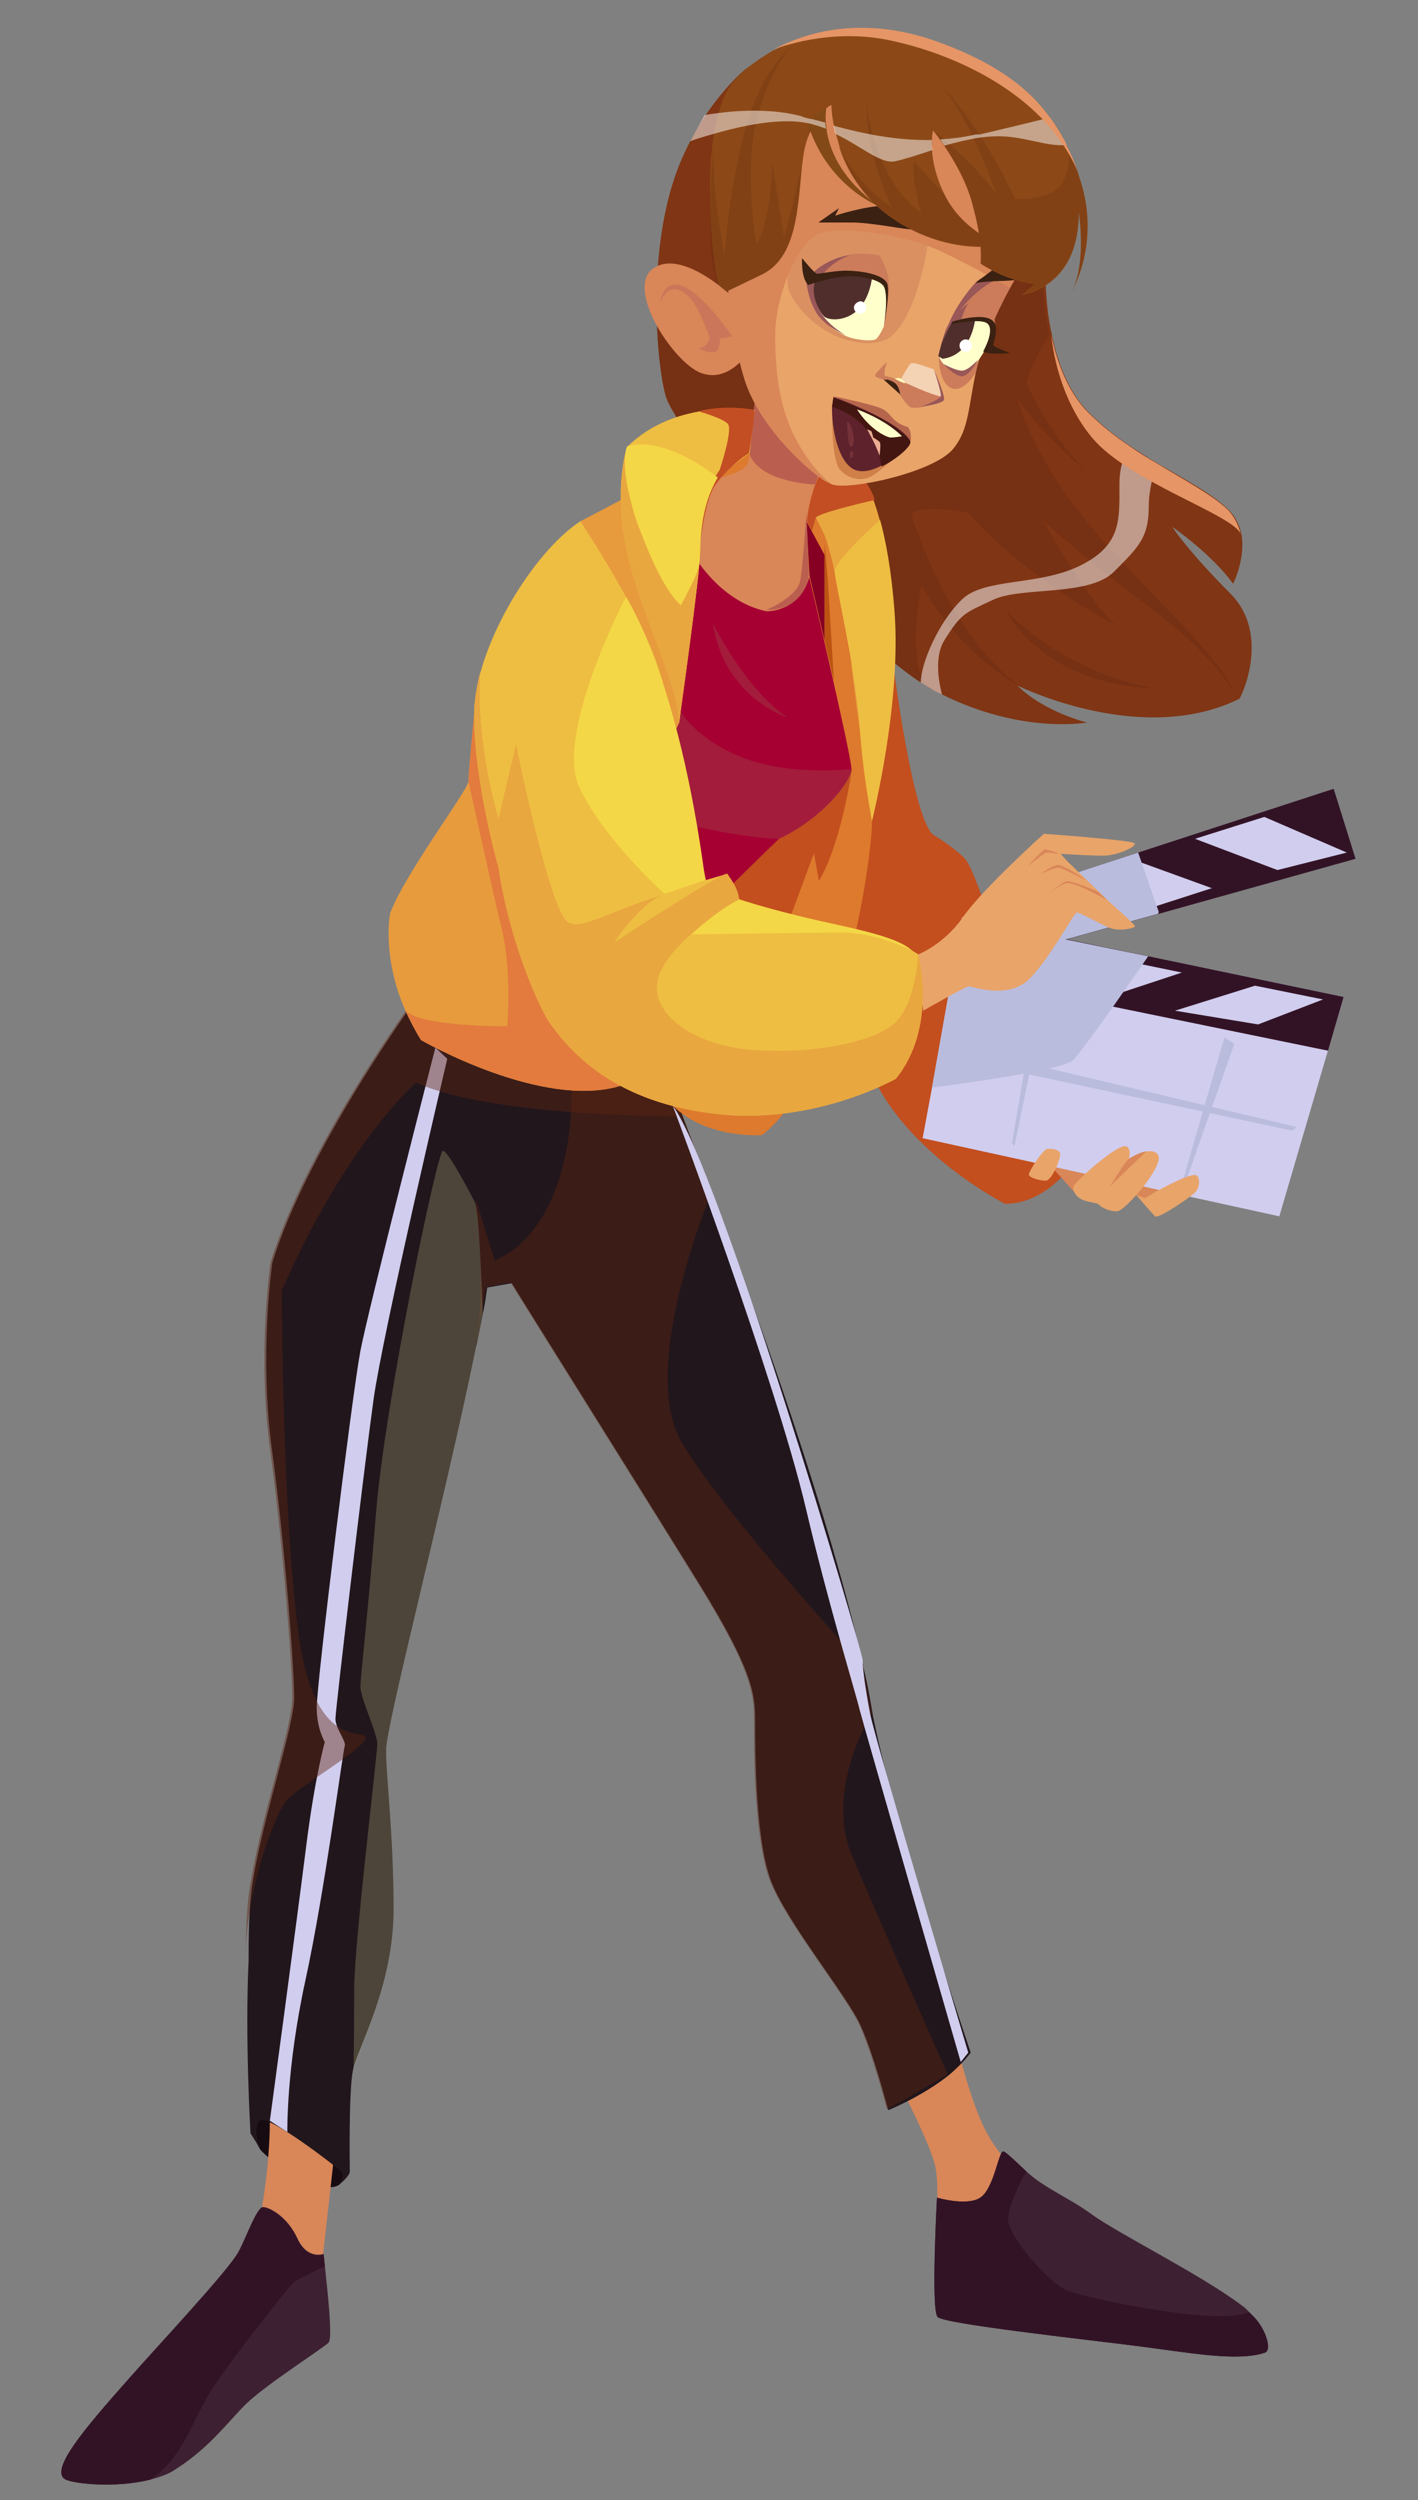 <?xml version="1.0" encoding="utf-8"?>
<!-- Generator: Adobe Illustrator 22.0.1, SVG Export Plug-In . SVG Version: 6.00 Build 0)  -->
<svg version="1.1" id="Слой_1" xmlns="http://www.w3.org/2000/svg" xmlns:xlink="http://www.w3.org/1999/xlink" x="0px" y="0px"
	 viewBox="0 0 227 400" style="enable-background:new 0 0 227 400;" xml:space="preserve">
<rect x="0" y="0" width="227" height="400" fill="#808080" stroke="none"/>
<style type="text/css">
	.st0{fill:#170B12;}
	.st1{fill:#D98658;}
	.st2{fill:#3D2132;}
	.st3{fill:#21161C;}
	.st4{fill:#D1CDEE;}
	.st5{opacity:0.43;fill:#5E2312;}
	.st6{fill:#321325;}
	.st7{opacity:0.2;fill:#FFFFB2;}
	.st8{fill:#2A1039;}
	.st9{fill:#803514;}
	.st10{opacity:0.29;fill:#5E2312;}
	.st11{fill:#C34E1E;}
	.st12{fill:#B9BCDD;}
	.st13{fill:#E9A469;}
	.st14{fill:#DD7A2D;}
	.st15{fill:#A60033;}
	.st16{opacity:0.3;fill:#9C5E4F;}
	.st17{fill:#E79B3D;}
	.st18{fill:#E9A73F;}
	.st19{fill:#C34E23;}
	.st20{fill:#BA5E4F;}
	.st21{fill:#CF8049;}
	.st22{fill:#B6654D;}
	.st23{fill:#CC7C5A;}
	.st24{opacity:0.5;fill:#CC7C5A;}
	.st25{fill:#5E222C;}
	.st26{fill:#441611;}
	.st27{fill:#FFFFCC;}
	.st28{opacity:0.5;fill:#FFFFFF;}
	.st29{fill:#3A2112;}
	.st30{fill:#9A5758;}
	.st31{fill:#FDFABC;}
	.st32{fill:#4F2E2C;}
	.st33{fill:#FFFFFF;}
	.st34{fill:#E27B3D;}
	.st35{fill:#EBAE92;}
	.st36{fill:#8C4917;}
	.st37{fill:#834917;}
	.st38{fill:#743238;}
	.st39{fill:#CB765A;}
	.st40{fill:#EEBE42;}
	.st41{fill:#860024;}
	.st42{fill:#BC5313;}
	.st43{opacity:0.2;fill:#5E2312;}
	.st44{fill:#F4D746;}
	.st45{fill:#E69566;}
</style>
<g>
	<path class="st0" d="M54.2,349.6c-3,1.8-11.6-4.2-12.6-5.8c-1-1.6-2.3-6.4,0-8.7c2.3-2.3,13.6,10.9,13.6,11.9
		C55.2,348,54.8,349.2,54.2,349.6z"/>
	<path class="st1" d="M53.4,345.7l-2.2,19.6c0,0-2.3,0.1-2.9-0.5c-0.6-0.6-0.4-7.7-6.7-9.7c0,0,1.6-8.1,1.6-15.8
		C43.2,339.3,50.6,341.5,53.4,345.7z"/>
	<path class="st1" d="M145,335.5c0,0,4.3,8.4,4.8,11.5c0.5,3.2,0.1,7.1,0.1,7.1s4.6,0.6,7.1-0.5c2.5-1,4.4-7.6,4.4-7.6
		s-2.7-2.7-4.4-6.8c-1.9-4.4-3.5-10.8-3.5-10.8L145,335.5z"/>
	<path class="st2" d="M150.1,370.7c1.1,1.1,22.9,3.5,31.6,4.6c8.7,1.1,16.4,2.6,20.8,1.1c1.3-0.4-0.9-5.4-3.5-7.4
		c-6.4-4.9-19.9-11.6-24.2-14.7c-3.5-2.6-7.6-4.2-10.5-6.9c-2-1.9-3.4-3.2-3.7-3.2c-0.7,0-1.4,5.3-3.3,7.1c-1.9,1.9-7.3,0.3-7.3,0.3
		S149,369.6,150.1,370.7z"/>
	<path class="st2" d="M10.5,396.7c1.4,0.7,8.2,1.4,13.6,0c1.5-0.4,3-0.9,4.1-1.7c5.3-3.4,8.1-7.3,11.1-10.3c3-3,12.4-9,13.3-9.9
		c0.7-0.7-0.2-8.5-0.6-12.3c-0.1-1.2-0.2-1.9-0.2-1.9s-2.6,1-4.2-2.5c-1.6-3.5-4.5-5-5.5-5c-1,0-2.7,4.9-3.9,7.1
		c-1.5,2.9-12.8,14.9-17.9,20.7C13.5,388.6,7.8,395.3,10.5,396.7z"/>
	<path class="st3" d="M40.1,341.3l1.5,2.4c-0.1-0.3-1.2-3.3,0-4.4c1.2-1.2,12.3,7.4,13,8.1c0.7,0.7-0.4,2.2-0.4,2.2s1.8-1.4,1.8-2.2
		c0-0.8-0.2-12.7,0.5-16.2c0.8-3.6,6.5-13.5,6.5-25.7c0-12.2-1.2-21-1.2-25.5c0-4,9.3-39.6,14.4-64.5l0.1-0.3c0-0.2,0.1-0.3,0.1-0.5
		c0.3-1.5,0.6-3,0.9-4.5v0c0.3-1.4,0.5-2.8,0.7-4.2l3.9-0.7c0,0,0,0,0.1,0.1c1.2,2,21.4,34.2,30,48.1c8.9,14.4,8.9,17.9,8.9,22.2
		c0,4.4,0,18.8,2.6,25.4c2.6,6.6,12,18.1,14.2,22.8c2.1,4.5,4.3,13,4.5,13.7c0,0,0,0,0,0s5.3-2.1,9.7-5.6h0c1.3-1.1,2.5-2.3,3.5-3.6
		c0,0-11.7-34.2-15.7-54.1l0-0.1c-0.1-0.6-0.2-1.1-0.3-1.7c-0.3-1.8-0.7-3.8-1.2-5.8l0-0.2c-4.3-19.4-13.3-45.7-18.1-58.8
		c-3.4-9.4-8-21.6-10.8-29.1c-1.3-3.6-2.3-6-2.5-6.6l0-0.1l-41.5-10.2c0,0-16.3,22.7-21.7,40.3c0,0-2.2,14.8,0,30.4
		c2.1,15.6,3.5,34.7,3.5,39.2c0,4.5-4.9,18.8-6.6,29.2c-0.5,2.8-0.7,7.1-0.7,11.8c0,0.4,0,0.7,0,1.1
		C39.2,326.1,40.1,341.3,40.1,341.3z"/>
	<path class="st4" d="M71.6,169.4c0,0-10.3,43.7-11.8,54.5c-1.5,10.8-6.1,49.6-6.1,51.1s1.7,3.5,1.5,4.3c-0.3,0.7-3.2,23.3-6.3,37.5
		C45.8,331,46,341.1,46,341.1l-2.8-1.8c0,0,4.4-32.6,5.8-43.8c1.4-11.2,3-16.8,3-16.8s-1.3-2.1-1.3-5.5c0-3.9,5.7-50.3,7-57.1
		c1.3-6.8,12-48.5,12-48.5L71.6,169.4z"/>
	<path class="st5" d="M76.3,214.1l1.5-8.2l3.9-0.7c0,0,0,0,0.1,0.1c1.2,2,21.4,34.2,30,48.1c8.9,14.4,8.9,17.9,8.9,22.2
		c0,4.4,0,18.8,2.6,25.4c2.6,6.6,12,18.1,14.2,22.8c2.1,4.5,4.3,13,4.5,13.7l9.7-5.6c-0.3-0.8-10.9-24.5-15.3-35
		c-4.5-10.7,3.2-22.8,3.2-22.8l0-0.1l-1.5-7.4l0-0.2c0,0-21.7-23.6-28.9-35.5c-7.2-11.9,4.7-40.1,4.7-40.1l-7.2-19l0-0.1l-15.2,2.2
		c0,0,1,21.8-12.3,27.8l-3-9.7C75.9,192.2,78,204.5,76.3,214.1z"/>
	<path class="st5" d="M39.3,312.5c0.3-10.3,4.6-22.4,6.8-24.7c2.4-2.4,12.4-8.1,12.4-9.8c0-1.7-8.3,2.7-10.8-17.3
		c-2.5-19.2-2.6-54.2-2.6-54.2c10.3-23.6,21.5-33.3,21.5-33.3c12.3,5.6,42.4,5.4,42.4,5.4l0,0c-1.3-3.6-2.3-6-2.5-6.6l0-0.1
		l-41.5-10.2c0,0-16.3,22.7-21.7,40.3c0,0-2.2,14.8,0,30.4c2.1,15.6,3.5,34.7,3.5,39.2c0,4.5-4.9,18.8-6.6,29.2
		C39.6,303.5,39.4,307.8,39.3,312.5z"/>
	<path class="st6" d="M150.1,370.7c1.1,1.1,22.9,3.5,31.6,4.6c8.7,1.1,16.4,2.6,20.8,1.1c1.3-0.4,0-4.5-2.6-6.5
		c-4.6,2.3-26.3-2.2-29.2-3.5s-9.3-8.6-9.3-11.3c0-2.7,2.9-7.7,2.9-7.7c-2-1.9-3.4-3.2-3.7-3.2c-0.7,0-1.4,5.3-3.3,7.1
		c-1.9,1.9-7.3,0.3-7.3,0.3S149,369.6,150.1,370.7z"/>
	<path class="st6" d="M10.5,396.7c1.4,0.7,8.2,1.4,13.6,0c0,0,0,0,0,0c5.5-3.7,6.7-9.8,10.2-15c3.5-5.2,11.6-15.4,12.6-16.4
		c0.5-0.5,2.9-1.7,5.1-2.7c-0.1-1.2-0.2-1.9-0.2-1.9s-2.6,1-4.2-2.5c-1.6-3.5-4.5-5-5.5-5c-1,0-2.7,4.9-3.9,7.1
		c-1.5,2.9-12.8,14.9-17.9,20.7C13.5,388.6,7.8,395.3,10.5,396.7z"/>
	<path class="st7" d="M63,305.5c0-12.2-1.2-21-1.2-25.5c0-4,9.3-39.6,14.4-64.5l0.1-0.3c0-0.2,0.1-0.3,0.1-0.5
		c0.3-1.5,0.6-3,0.9-4.5v0c-0.4-10.1-0.8-17.1-1.3-17.9c0,0-4.2-8.2-5.1-8.2s-9.3,40.5-10.7,57.9c-1.4,17.4-2.5,26.1-2.5,27.9
		s2.7,7.4,2.7,9.1c0,1.7-3.7,32.1-3.7,39.2c0,7.1-0.1,13-0.1,13C57.3,327.7,63,317.7,63,305.5z"/>
	<path class="st4" d="M107.7,176.9c0,0,16.5,44,21.3,64.4c3.8,16.1,8,29.6,8.6,32.2c0.7,2.7,16.2,56.4,16.2,56.4l1.2-1.5
		c0,0-14.9-50-15.7-54.2c-0.8-4.2-1.2-7.2-1.2-8.6S115.2,187.1,107.7,176.9z"/>
	<path class="st8" d="M76.3,214.3l-0.2,0.8c0-0.2,0.1-0.3,0.1-0.5C76.3,214.5,76.3,214.4,76.3,214.3z"/>
	<path class="st9" d="M197,95c-6.4-6.4-9.2-10.4-9.3-10.7c0.4,0.3,6.4,4.5,9.7,9.1c0,0,2.1-4.1,1.3-8.1v0c-0.3-1.3-0.9-2.6-2-3.7
		c-2.5-2.5-6.7-4.7-11.3-7.4c-1.4-0.8-2.9-1.8-4.3-2.7c-2.4-1.6-4.7-3.4-6.8-5.5c-3.2-3.2-5-8-5.9-12.4c-0.7-3-0.9-5.9-1-7.9
		c-0.1-1.9-0.1-3.1-0.1-3.1l-1.6-4.6l-3.7-10.4l-5.4-5.4l-0.5-0.5L142.1,8l-22.4,2.8c-0.1,0.1-0.3,0.2-0.4,0.3
		c-1,0.8-3.6,3.3-6.4,7.4c-0.8,1.2-1.6,2.6-2.4,4.1c-0.9,1.7-1.8,3.7-2.5,5.8c-2.2,6.4-3,14.4-2.9,21.3c0.1,5.9,0.7,11,1.5,13.8
		c1.8,5.8,26.7,36.5,40.8,45.7c0.3,0.2,0.7,0.4,1,0.6l0,0c0.3,0.2,0.6,0.3,0.8,0.5c0.5,0.3,1.1,0.6,1.6,0.8
		c12.8,6.4,23.2,4.5,23.2,4.5s-6.9-1.7-11.1-5.9c0.9,0.4,20.1,9.7,35.5,2.1C198.5,111.9,203.6,101.7,197,95z M132.2,20.7
		c-0.1-0.4-0.1-0.7-0.1-1c-0.1-1.5,0.1-2.4,0.1-2.4c0.5-0.4,0.8-0.5,0.8-0.5c0,0.1,0,1.4,0.4,3.3c0.1,0.4,0.2,0.8,0.3,1.3
		C133.2,21.1,132.7,20.9,132.2,20.7z M151.2,31.1c-1.4-2.8-1.9-5.3-2-7.1c-0.1-0.6-0.1-1.1,0-1.6c0.4,0,0.9,0,1.4-0.1
		c0.2,0.3,0.5,0.6,0.7,1c1.4,2.1,3.4,5.4,4.4,9c0.5,1.9,0.9,3.5,1.1,4.9C154.8,36,152.6,34,151.2,31.1z"/>
	<path class="st10" d="M105.1,49.7c0.1,5.9,0.7,11,1.6,13.8c1.8,6,28,38.1,41.8,46.3c-3.6-3.6-1-16.1-1-16.1
		c6.5,11.1,15,15.7,15.5,15.9c-11.5-8.4-17.2-27.5-17.2-27.5c3.1-1.5,9.3,0,9.3,0c8.6,10.1,23.4,17.9,23.4,17.9
		c-5.6-5.6-11.5-16.7-11.5-16.7s7.8,7,17.6,14.3c9.3,6.9,12.5,12.4,12.8,13.1c-2-5.5-10.9-12.9-21.7-25.2
		c-10.5-12-12.7-21.4-12.9-22c3.5,5.6,11.1,11.9,11.1,11.9c-6.3-6.3-9.6-14.1-9.6-14.1c1-3.7,3.7-7.7,3.7-7.7
		c-1.3-5.9-1.1-11-1.1-11l-1.6-4.6l-21.1,5.9L105.1,49.7z"/>
	<path class="st11" d="M142.5,102.5c0,0,3.2,27.4,6.8,31c0,0,3.1,1.8,5.1,3.8c2,2,5.3,15.7,8.8,19.2c3.5,3.5,13.4,21.5,13.4,21.5
		s-5.6,14.6-15.7,14.6c0,0-15.9-8-21.6-21.3c-5.7-13.3-8.2-24.7-8.2-24.7L142.5,102.5z"/>
	<polygon class="st1" points="168.8,187.2 172.5,191.3 181.9,191.2 183.5,192.2 185.7,190.3 168.8,186.7 	"/>
	<g>
		<polygon class="st6" points="157.2,144.6 160.4,148.2 164.1,152.1 170.7,150.3 185.5,146.2 217,137.4 213.5,126.2 182.2,136.4 		
			"/>
		<polygon class="st4" points="147.7,182.1 204.8,194.6 215.1,159.5 183.8,153 170.7,150.3 160.4,148.2 154.1,146.8 149.2,174 		"/>
		<polygon class="st6" points="212.6,168.1 152.5,155.8 154.1,146.8 215.1,159.5 		"/>
		<polygon class="st12" points="197.6,167 189.7,189.4 189.2,189.4 196,166 		"/>
		<polygon class="st12" points="167.2,160 162.4,183.4 162,182.9 165.9,160 		"/>
		<polygon class="st12" points="151.6,167.1 207.6,180.3 206.9,180.9 151.6,169.1 		"/>
		<polygon class="st4" points="211.8,159.9 200.9,157.7 188.1,161.7 201.4,163.9 		"/>
		<polygon class="st4" points="177.7,159.4 189.2,155.6 176.6,153 165.8,156.5 		"/>
		<polygon class="st4" points="215.6,136.4 202.4,130.7 191.3,134.2 204.5,139.2 		"/>
		<polygon class="st4" points="194,142.1 181.6,137.6 170.4,141.2 182.2,145.9 		"/>
		<path class="st12" d="M149.2,174c0,0,20.8-2.6,22.6-4.4c1.9-1.9,12-16.6,12-16.6l-13.2-2.7l14.8-4.1l0.1-0.3l-3.3-9.5l-25.1,8.2
			l-3.1,2.2L149.2,174z"/>
	</g>
	<path class="st13" d="M146.5,152.9c0,0,4.4-1.5,7.6-6.1c3.2-4.6,13-13.4,13-13.4s14,1,14.5,1.5c0.5,0.5-2.7,2-5,2s-6.8-0.3-6.8-0.3
		s1.1,1.3,1.7,1.8c0.5,0.5,6.1,5.9,6.1,5.9s4.1,3.6,4.1,3.9c0,0.3-2.6,0.9-4.2,0.2c-1.6-0.7-4.6-2.4-5.1-2.4
		c-0.5,0-4.2,7.2-7.6,10.6c-3.4,3.4-9.2,1.2-9.7,1.2s-7.3,3.9-7.3,3.9L146.5,152.9z"/>
	<path class="st14" d="M139.6,131.3c0,6.6-5.1,40.6-17.6,50.3c0,0-8.8,0.7-14.3-4.7c0,0-17.1-30.3-10.3-40.3
		c6.8-10,25.9-47.2,25.9-47.2L109,77.7c0,0,4.8-10.8,14.6-5.5c9.7,5.3,10.5,8.7,14.4,19.5C141.7,102.5,139.6,131.3,139.6,131.3z"/>
	<path class="st11" d="M136.4,123c0,0-1.8,12.3-5.3,17.9l-0.8-4.4c0,0-10,27.3-12.2,31.6l-4.7-32.8L136.4,123z"/>
	<path class="st15" d="M105.7,175.2c0,0-0.8-19.3,0-21.4c0.8-2.1,19-19.6,19-19.6c6.7-3.1,11.6-9.1,11.6-11.2
		c0-2.1-6.8-30.9-6.8-30.9c-2.6,4.2-6.9,5.6-6.9,5.6c-6.4-2.2-11.2-8.3-11.2-8.3l-32.4,68.2L105.7,175.2z"/>
	<path class="st16" d="M102.5,118.6l4.6,12.7c0,0,11.8,2.9,17.7,2.9c6.7-3.1,11.6-9.1,11.6-11.2c0,0-9.2,1.2-17-1.6
		c-7.8-2.9-10.4-7.5-10.4-7.5L102.5,118.6z"/>
	<path class="st17" d="M64.9,161.7L64.9,161.7c0.7,1.5,1.5,3.1,2.5,4.7c0,0,19.4,11.2,32,7.3c0,0,0.3-5,0.8-11.8
		c0.7-8.9,1.8-20.7,3-27.8c2.3-12.5,5.5-18.4,5.5-18.4s1.2-5.1-1.8-14.4C104,92,99.4,80,99.4,80l-6.5,3.4l-16.4,29.8l-0.6,1.1
		c0,0-0.9,9.3-0.9,10.7c0,1.3-10,14.5-12.5,21C62.4,146,61.1,153.1,64.9,161.7z"/>
	<path class="st18" d="M126,74.2l4,7.5c0,0,1.3,2.3,2.1,4.2c0.3,0.7,0.9,2.8,1.5,5.5c1,4.2,2.1,9.9,2.7,14.7c0,0.1,0,0.2,0,0.3
		c0,0,0,0,0,0.1c0.3,2.2,0.7,5.6,1.2,9.2v0c0.9,7,1.9,14.6,2,15.5c0,0,0,0.1,0,0.1l0,0c0.2-1,4.7-18.9,3.6-33.6
		c-0.5-6.6-1.4-11.3-2.3-14.6c-1.1-4.1-2.2-5.8-2.2-5.8l-6-3.7L126,74.2z"/>
	<path class="st19" d="M140,80c0,0-8.5,1.9-9.4,2.8l-0.6,2.1l-0.8-1.5c0,0-0.4-6.5,1.9-7.9c2.3-1.5,7.7,1.9,7.7,1.9S140,79.3,140,80
		z"/>
	<path class="st1" d="M120.8,64.5c0,0-0.5,7.9-1.1,9.6c-0.6,1.7-5.7,2.6-5.7,2.6s-4,4.3-3.2,11.7c0,0,4.2,7.8,11.9,9.4
		c0,0,5.3,0.2,6.9-5.6c0,0-1.1-6.1-0.1-11.1c1-4.6,2.1-5.6,2.1-5.6L120.8,64.5z"/>
	<path class="st20" d="M130.5,77.5c0,0-8.7-0.2-10.5-4.8l0.8-8.3l10.2,11.7L130.5,77.5z"/>
	<path class="st13" d="M116.5,44.3c0,0,0.1,7.8,2.6,16.1c2.2,7.5,9.8,14.6,13.2,16.7l0.1,0c0.3,0.2,0.6,0.3,0.8,0.4
		c2.7,1,16.3-1.9,19.4-5.7c3.1-3.8,2.2-8.2,4.8-16.9c0.9-2.9,2.6-5.9,4.3-9c3.4-6,6.9-12.5,4.6-20.2c-2.2-7-6.1-8.6-26.2-14.1
		C120.1,6.1,116.5,44.3,116.5,44.3z"/>
	<path class="st21" d="M142.6,73.8c0,0-2,1.8-3.1,2.4c-1.9,1-3.9,0.2-5-1c-1.2-1.2-1.4-7.3-1.2-9.1L142.6,73.8z"/>
	<path class="st22" d="M145.8,70.5c0,0,0.2-1.5-0.5-2.2c0,0-1.3-0.3-2.2-1.2c-0.9-0.9-0.8-1.1-1.9-1.7c-1.1-0.6-7.7-2-7.7-2
		L145.8,70.5z"/>
	<path class="st23" d="M156.2,59.6c0,0-1.9,3.3-3.9,2.5c-2.1-0.9-2-5.1-2-5.1s3.6-10.3,7.9-12.7c4.3-2.4,4.9-0.6,4.9-0.6
		S158.4,51,156.2,59.6z"/>
	<path class="st24" d="M148.5,39.2c0,0-1.6,11.5-6.2,14.9c0,0-2.6,1.8-7.6,0c-5-1.8-8.4-6.4-8.6-8.5c-0.3-2.1,1.2-8,7.2-9.9
		S147.1,36.7,148.5,39.2z"/>
	<path class="st1" d="M116.5,44.3c0,0,0.1,7.8,2.6,16.1c2.2,7.5,9.8,14.6,13.2,16.7l0.1,0l0.8,0.4c0,0-2.7-1.7-5.5-6.7
		c-2.8-5-3.6-10.6-3.6-17.1c0-6.5,3.6-14.8,6.8-16.2c3.2-1.5,13.8-0.1,19.7,2.7c5.9,2.8,11,5.8,11,5.8c3.4-6,6.9-12.5,4.6-20.2
		c-2.2-7-6.1-8.6-26.2-14.1C120.1,6.1,116.5,44.3,116.5,44.3z"/>
	<path class="st25" d="M136.7,75.1c1.2,0.6,2.9,0.2,4.4-0.6l0.1,0c2.5-1.2,4.9-3.4,4.5-4c-1.9-3.3-12.3-7-12.3-7c0,0.1,0,0.2,0,0.2
		c-0.1,0.4-0.1,0.8-0.2,1.3C133.1,68.4,134.1,73.8,136.7,75.1z"/>
	<path class="st26" d="M133.2,65.1c0,0,3.5,1,5.5,3.6c2.1,2.6,2.4,5.9,2.4,5.9l0.1,0c2.5-1.2,4.9-3.4,4.5-4c-1.9-3.3-12.3-7-12.3-7
		c0,0.1,0,0.2,0,0.2L133.2,65.1z"/>
	<path class="st23" d="M152,51.9c0,0,2.4-3.5,4.9-4.5c0,0,2.4,1.8,2.4,4.5C159.3,51.9,153.4,51,152,51.9z"/>
	<path class="st23" d="M142.2,47c0,0,0.7-2.7-1.4-6.1c0,0-6.2-1.7-10.2,2.8l0,0.6C130.6,44.3,137.8,43.7,142.2,47z"/>
	<path class="st27" d="M140.3,54.2c-0.5,0.5-3.6,0.2-5-0.5c-1.4-0.7-3.1-1.5-4.5-4.2c-1.4-2.7,4-5.5,5.4-5.5c1.3,0,4.8,0.2,5.5,1.3
		c0.7,1.1-0.2,6.9-0.2,6.9S140.9,53.6,140.3,54.2z"/>
	<path class="st27" d="M150.3,57c0,0,0.2,0.6,0.7,1.2s2.1,1.5,3.1,1.5c1,0,2.9-2.4,3.4-3.4c0.5-1.1,2.2-3.5,1.2-4.7
		c-0.9-1.2-6,0.1-6.3,0.3C152.2,52.1,150.3,57,150.3,57z"/>
	<g>
		<path class="st28" d="M144.1,60.9c0,0,1.4-2.7,1.8-2.8c0.4-0.2,3.6,1,3.6,1s1.5,3.5,1.1,4.3C150.3,64.2,144.3,61.3,144.1,60.9z"/>
		<path class="st23" d="M150.9,63.5c0,0-2.8,2.1-5,1.7c-0.8-0.1-2.9-3.8-3.3-4c-0.4-0.2-2-1.3-2-1.3s2.4,0.5,3.6,1
			C145.3,61.4,148.8,63.1,150.9,63.5z"/>
		<path class="st29" d="M144.1,63.1c0,0-0.1-1.1-0.7-1.7c-0.6-0.6-2.2-0.9-2.2-0.9L144.1,63.1z"/>
		<path class="st30" d="M147.4,65.1c0,0,3.5-0.5,3.7-1.1c0.3-0.6-1.6-4.9-1.6-4.9s1.3,3.9,1.1,4.3C150.4,64,147.4,65.1,147.4,65.1z"
			/>
		<path class="st23" d="M141.6,60c0,0-0.1-0.9,0.4-2.1c0,0-1.7,1.6-1.9,2.1c-0.2,0.5,1.9,0.8,1.9,0.8L141.6,60z"/>
		<path class="st31" d="M144.9,61.3c-0.1-0.3-0.6-0.7-0.9-0.8c-0.3-0.1-0.7,0.1-0.8,0.1C143.2,60.6,145,61.5,144.9,61.3z"/>
	</g>
	<path class="st30" d="M130.4,45.3c0,0-0.4,1.9,0.8,4.3c1.1,2.3,4.1,4,4.1,4s-3.4-1.4-4.7-3.7c-1.3-2.3-1.5-4.7-1.5-4.7H130.4z"/>
	<path class="st32" d="M139.6,44.4c0,0-0.3,3.2-2.2,5.1c-2,2-4.8,1.8-5.5,1.1c-0.7-0.7-2.1-3.3-1.5-5.3
		C131,43.3,137.1,43.4,139.6,44.4z"/>
	<path class="st32" d="M156.1,51.1c0,0-0.5,5.7-5.2,6.3l-0.7-0.4c0,0,1-4.3,1.7-5.1C152.8,51.1,156.1,51.1,156.1,51.1z"/>
	<path class="st30" d="M156.5,57.6c0,0-1.5,1.7-2.5,1.7c-1.1,0-3-1.1-3-1.1s1.8,2,3,2C155.3,60.1,156.5,57.6,156.5,57.6z"/>
	<path class="st29" d="M148.5,34.5c0,0-1.2,2.2-2.5,2.2c-1.3,0-6.6-1.1-9.5-1.1c-2.9,0-5.5,0-5.5,0l3.3-2.3l-0.6,1.2
		c0,0,4.8-1.6,8.3-1.6c3.4,0,4.8,0.5,4.8,0.5l-0.4,1.1L148.5,34.5z"/>
	<path class="st30" d="M136.1,40.8c0,0-3,1-4.7,3.5l-1.4-0.5C130,43.8,132.1,41.4,136.1,40.8z"/>
	<path class="st29" d="M141.5,52.2c0,0,1.1-5.7,0.5-6.9c-0.8-1.6-4.8-2-6.6-2c-1.6,0-4.2,0.5-4.6,0.5s-2.4-2.5-2.4-2.5
		s-0.2,3.2,1,4.3c0,0,3.9-1.4,6.6-1.4c2.6,0,4.7,0.7,5.3,1.4C142.4,46.6,141.5,52.2,141.5,52.2z"/>
	<path class="st30" d="M153.9,51.1c0,0,0.5-1.8,1.2-2.6c0,0-1.8,1.1-2.8,3L153.9,51.1z"/>
	<path class="st29" d="M152,51.9l0.3-0.4c0,0,5.2-1.7,6.7-0.1c1,1,0,3.5,0,3.8c0,0.3,2.7,1.3,2.7,1.3s-3.8,0.3-4.3-0.3
		c0,0,1.9-3.3,0.7-4.4C157.1,50.8,152,51.9,152,51.9z"/>
	<path class="st33" d="M136.7,49.2c0,0.5,0.4,1,1,1c0.5,0,1-0.4,1-1c0-0.5-0.4-1-1-1C137.2,48.3,136.7,48.7,136.7,49.2z"/>
	<circle class="st33" cx="154.6" cy="55.3" r="1"/>
	<path class="st30" d="M159,45c0,0-5.3,2.4-8.2,9.9c0,0,1-4.9,5.3-9.6C158.1,43.2,159,45,159,45z"/>
	<path class="st29" d="M156.1,45.3l5.3-4l-0.8,1.2c0,0,2.2-1.2,4-1.2c0,0-0.1,2.9-1.6,3.4C161.4,45.1,158.9,44.8,156.1,45.3z"/>
	<path class="st34" d="M64.9,161.7L64.9,161.7c0.7,1.5,1.5,3.1,2.5,4.7c0,0,19.4,11.2,32,7.3c0,0,0.3-5,0.8-11.8l-7-14.2l-16.7-34.5
		l-0.6,1.1c0,0-0.9,9.3-0.9,10.7c0,0,3.6,16.5,5.3,23.5c1.7,7,0.9,15.7,0.9,15.7S67.5,164.3,64.9,161.7z"/>
	<path class="st27" d="M144.4,69.8c0,0-1.2,0.2-1.8,0.2c-0.6,0-3.3-1.2-5.4-4.5C137.2,65.5,141.6,67,144.4,69.8z"/>
	<path class="st35" d="M140.8,72.9c0,0,0.3-2,0-2.2c-0.3-0.3-1-0.7-1-0.7s-0.2-0.8-0.3-1c-0.1-0.1-0.7-0.3-0.7-0.3
		S140.1,70.9,140.8,72.9z"/>
	<path class="st36" d="M173,29c-0.2-0.5-0.3-1-0.5-1.5c0,0,0,0,0-0.1c-0.5-1.4-1.1-2.8-1.7-4.1c0,0,0-0.1,0-0.1c0,0,0,0,0,0v0
		c0,0,0,0,0,0c-0.8-1.6-1.6-3-2.7-4.4c-3.8-5.1-9.5-9.1-18.7-12.3c-10.6-3.6-19.4-1.8-25.4,1.5c0,0,0,0,0,0c0,0,0,0-0.1,0
		c-1.6,0.9-3,1.9-4.2,2.8c-0.1,0.1-0.3,0.2-0.4,0.3c-1.2,1.1-2.2,2.2-2.8,3.3c-0.6,1-1.1,2.3-1.5,3.8c-0.3,1-0.5,2.1-0.7,3.2
		c-0.6,3.5-0.7,7.7-0.6,11.6v0.1c0.1,5,0.7,9.7,1.3,12.5c0.1,0.6,0.3,1.1,0.4,1.5c0,0,0.2-0.1,0.8-0.4c0.8-0.4,2.5-1.2,5.8-2.8
		c5.5-2.7,5.7-10.4,6.4-17.4c0-0.3,0.1-0.5,0.1-0.8c0.2-1.6,0.5-3,1-4.1c0.1-0.2,0.2-0.5,0.3-0.7c0,0,0,0,0,0
		c0.1-0.3,0.3-0.6,0.4-0.9c0.1-0.2,0.3-0.5,0.4-0.7c0.6-0.9,1.2-1.6,1.7-2c0.5-0.4,0.8-0.5,0.8-0.5c0,0.1,0,1.4,0.4,3.3
		c0.1,0.4,0.2,0.8,0.3,1.3c0.2,0.6,0.4,1.3,0.6,2.1c0,0,0,0,0,0c0,0,0,0,0,0.1c0.9,2.8,2.6,6,5.5,8.9c0,0,0,0,0,0
		c0.1,0.2,0.3,0.3,0.4,0.4c0,0,0,0,0,0c0.5,0.5,1.1,1,1.8,1.5c5.7,4.2,11.4,5.1,14.9,5.1c0.1,1.8,0,2.7,0,2.7s3.9,2.7,8.6,3.2
		l-2.1,1.8c0,0,1.8-0.2,3.7-1.4c2.6-1.6,5.5-4.9,5.5-11.8c0,0,1.3,8.2-1.2,12.8C172.1,45.7,176,38.5,173,29z M151.2,31.1
		c-1.4-2.8-1.9-5.3-2-7.1c-0.1-0.6-0.1-1.1,0-1.6c0-1,0.2-1.6,0.2-1.6l0,0c0,0,0,0,0,0.1c0.1,0.2,0.6,0.7,1.1,1.5
		c0.2,0.3,0.5,0.6,0.7,1c1.4,2.1,3.4,5.4,4.4,9c0.5,1.9,0.9,3.5,1.1,4.9C154.8,36,152.6,34,151.2,31.1z"/>
	<path class="st37" d="M129.2,19.4c0,0.1,0.1,0.3,0.1,0.4c0.1,0.4,0.2,0.7,0.4,1.1c2.9,7.9,9,11.2,10.6,11.9c0,0,0,0,0,0
		c0.2,0.1,0.3,0.1,0.3,0.1c-0.3-0.2-0.5-0.4-0.8-0.6c0,0,0,0,0,0c-5.5-4.2-7.1-8.7-7.5-11.7c0-0.4-0.1-0.7-0.1-1
		c-0.1-1.5,0.1-2.4,0.1-2.4l-2.5,1.7L129.2,19.4z"/>
	<path class="st38" d="M135.6,67.5c0.8,0,1.6,4,0.6,4C135.7,71.4,135.6,67.5,135.6,67.5z"/>
	<path class="st38" d="M136.3,72.2c0.5,0,0.3,1.1,0,1.1C136,73.3,135.9,72.2,136.3,72.2z"/>
	<g>
		<path class="st1" d="M118.7,48.8c0,0-8.8-9.1-13.9-6c-4.9,2.9,2.5,14.5,7,16.7c4.6,2.1,7.8-2.9,7.8-2.9L118.7,48.8z"/>
		<path class="st39" d="M117.2,53.8c0,0-4.5-6.7-7.9-8c-3.3-1.3-3.6,2.7-3.6,2.7s0.9-3.4,3.6-1.8c2.6,1.6,3.7,6.3,4.3,7.1
			C114.2,54.6,117.2,53.8,117.2,53.8z"/>
		<path class="st39" d="M115.2,53c0,0,0.3,2.6-0.5,3.2c-0.8,0.6-3-0.5-3-0.5s2.6,0.1,1.7-3.4L115.2,53z"/>
	</g>
	<path class="st40" d="M100.4,88.4c2.3,10.4,8.3,21.1,8.3,27.3c0,0,2.2-15.6,3.1-23.8c0.2-2,0.3-3.5,0.3-4.3c0-4.3,1.6-9.9,2.8-11.1
		c1.2-1.2,5.1-4,5.1-4l0.8-6.9c0,0-12.5-2-20.4,5.9C100.4,71.4,98.1,78,100.4,88.4z"/>
	<path class="st40" d="M75.9,114.4c0,10.8,3.9,24.4,3.9,24.4c1.9,12.5,6.6,22.3,7.9,24.4c3.8,5.6,11.1,13.2,26.8,15
		c15.7,1.9,28.9-5.6,28.9-5.6c6.7-8.2,3.6-19.9,3.6-19.9s-3-2.3-10.1-4c-7.1-1.7-17.8-4.2-18.5-4.8c-0.7-0.7-1.9-4.1-1.9-4.1
		l-0.4,0.1c0,0,0,0,0,0l-3.1,0.9c0,0-5-24.8-7.1-32.4c-2.6-9.5-13-25-13-25c-6.1,4-13.2,14.4-15.9,23.9v0
		C76.3,109.8,75.9,112.2,75.9,114.4z"/>
	<polygon class="st41" points="132,102.5 132,88.8 129.1,83.4 129.6,92.1 	"/>
	<polygon class="st42" points="132,86.9 132,102.5 133.5,108.9 132.5,92.5 	"/>
	<path class="st13" d="M164.7,187.9c0,0.5,1.7,1,2.7,1c1,0,2.5-3.7,2.3-4.4c-0.3-0.7-1.3-0.7-2-0.7S164.7,187.4,164.7,187.9z"/>
	<path class="st13" d="M171.8,190c0,0.6,0.5,1.7,1.9,2.1c1.3,0.4,1.9,0.3,2.3,0.7c0.4,0.4,1.5,1,2.8,1c1.3,0,7.6-7.3,6.6-9
		c-1-1.7-4.7,0.6-4.7,0.6s0.5-1.6-0.4-2C179.1,182.8,171.8,189.2,171.8,190z"/>
	<path class="st13" d="M181.9,191.2c0,0,2.5,2.9,3,3.4c0.5,0.5,5.7-3.1,6.4-3.8s0.9-2.1,0.3-2.7c-0.6-0.6-4.6,1.5-5.9,2.2
		c-1.3,0.7-2.4,1.4-2.4,1.4L181.9,191.2z"/>
	<path class="st1" d="M183.5,184.2l-5.8,5.6c0,0,2.2-3.6,2.8-4.2C181.1,185,183,184.2,183.5,184.2z"/>
	<path class="st43" d="M130,18.7c0,0.1-0.1,0.4-0.2,0.8C129.8,19.2,129.9,18.9,130,18.7z"/>
	<path class="st43" d="M129.8,19.6c-0.1,0.5-0.2,1.2-0.4,2c0.1-0.3,0.2-0.5,0.3-0.7C129.7,20.4,129.7,20,129.8,19.6z"/>
	<path class="st43" d="M114.7,45.3l0.3,0.3l1.2,1.1c0.9-0.4,2.5-1.2,5.8-2.8c5.5-2.7,5.7-10.4,6.3-17.4c-0.8,3.9-1.9,8.4-2.8,11.4
		l-1.9-12.1c0,0,0,9.1-2.5,13.3c0,0-2.1-11.7,0.1-20.1c2.1-8.1,5.4-11.5,5.7-11.7c-0.3,0.2-5.1,3.8-7.7,13.8
		c-2.7,10.3-3.2,19.8-3.2,19.8s-2.3-11.2-1.7-18.7c-0.1,1.4-0.5,5.9-0.6,10.9v0.1C113.6,37.4,113.8,42.1,114.7,45.3z"/>
	<path class="st43" d="M134.3,23.5c1.1,3.4,3.4,7.6,7.7,10.8c5.7,4.2,11.4,5.1,14.9,5.1c0.1,1.8,0,2.7,0,2.7s3.9,2.6,8.6,3.2
		l-2.1,1.8c0,0,9.3-0.9,9.3-13.2c0,0,1.3,8.2-1.2,12.8c0.6-1,4.4-8.2,1.5-17.7c-0.6-2-1.3-3.9-2.2-5.7c0.2,0.6,0.8,2.9-0.6,5.7
		c-1.7,3.3-7.7,2.8-7.7,2.8c-5.7-12-11-17.3-11.6-17.9c4.9,6.1,8.5,17,8.5,17c-3.5-4.8-9.3-9.5-10-10c0.5,0.6,4.6,5.6,6.2,11.5
		c0.5,1.9,0.9,3.5,1.1,4.9c-1.9-1.3-4.1-3.3-5.5-6.2l-4.9-5.3c-0.4,3.5,1.2,8.3,1.2,8.3c-7.5-5.3-8.8-17.4-8.8-17.4
		c0,8.2,4,16.4,4,16.4C137.5,29.8,134.6,24.2,134.3,23.5z"/>
	<path class="st10" d="M184.6,110.1c0,0-13-1.8-23.6-12.4C161.1,97.7,166.6,109.4,184.6,110.1z"/>
	<path class="st20" d="M129.1,81.9c0,0-0.5,8.3-1,11c-0.5,2.7-5.5,4.7-5.5,4.7s5.9,0.4,6.9-5.6L129.1,81.9z"/>
	<path class="st16" d="M114.1,99.7c0,0,5.2,10.6,12,15.1C126.1,114.8,116,111.8,114.1,99.7z"/>
	<path class="st19" d="M111.8,65.8c0,0,3.9,1.1,4.7,2c0.9,0.9-1.3,7.4-1.3,7.4s-1.8,2.3-2.8,6.6c-1.1,5-0.8,10.6-0.8,10.6
		s0.6-11.6,2.9-14.8c2.3-3.2,5.4-5.1,5.4-5.1s1.1-6.6,0.8-6.9C120.8,65.5,115.9,64.7,111.8,65.8z"/>
	<path class="st18" d="M100.4,88.4c2.3,10.4,8.3,21.1,8.3,27.3c0,0,2.2-15.6,3.1-23.8V91l-2.8,5.9c0,0-3.9-6-6.5-11.9
		c-2.7-6-2.1-13.5-2.1-13.5S98.1,78,100.4,88.4z"/>
	<path class="st18" d="M108.3,143.2c0.3-0.1,0.5-0.3,0.6-0.3C108.8,142.9,108.6,143,108.3,143.2z"/>
	<path class="st18" d="M75.9,114.4c0,10.8,3.9,24.4,3.9,24.4c1.9,12.5,6.6,22.3,7.9,24.4c3.8,5.6,11.1,13.2,26.8,15
		c15.7,1.9,28.9-5.6,28.9-5.6c6.7-8.2,3.6-19.9,3.6-19.9s-0.4,7.7-3.6,10.8c-3.1,3.1-12.8,5.2-22.7,4.5c-9.9-0.7-17.2-6.1-15.2-11.9
		c2-5.9,12.8-12.2,12.8-12.2c0-1.8-1.9-4.1-1.9-4.1c-0.1,0-0.2,0-0.4,0.1c0,0,0,0,0,0c-2.9,1.2-17.3,10.6-17.7,10.9
		c2.2-3.2,5.5-7,8.1-7.7c-8.5,2.5-13.1,5.7-15.4,4.5c-2.9-1.4-8.4-28.5-8.4-28.5l-2.8,11.9c-3.7-13.2-3-22.4-2.9-23.6
		C76.3,109.8,75.9,112.2,75.9,114.4z"/>
	<path class="st28" d="M155.8,21.6c-1.8,0.4-3.6,0.6-5.3,0.7c0.2,0.3,0.5,0.7,0.7,1c1.7-0.5,3.4-0.9,5.1-1.2
		c1.2-0.2,2.4-0.3,3.5-0.3c4.3,0,7.6,1.7,11,1.4c0,0,0,0,0,0v0c0,0,0,0,0,0c-0.8-1.6-1.7-3-2.7-4.4c-2.8,0.7-6.5,1.6-11.2,2.7
		C156.5,21.5,156.1,21.5,155.8,21.6z"/>
	<path class="st28" d="M149.2,22.4c-5.8,0.1-11-1-15.8-2.3c0.1,0.4,0.2,0.8,0.3,1.3c4.2,2,7.3,4.9,9.6,4.4c1.4-0.3,3.6-1,6-1.8
		C149.1,23.4,149.1,22.8,149.2,22.4z"/>
	<path class="st28" d="M110.5,22.6c1-0.4,2.4-0.8,3.8-1.2c3.5-1,7.8-2,11.8-2c1.1,0,2.2,0.1,3.2,0.3c0.3,0.1,0.6,0.1,0.8,0.2
		c0.7,0.2,1.4,0.4,2.1,0.7c0-0.4-0.1-0.7-0.1-1c-0.5-0.1-1-0.3-1.6-0.4c-0.3-0.1-0.6-0.2-0.9-0.2c-0.4-0.1-0.9-0.2-1.3-0.4
		c-4.4-1.2-9.7-1-13.4-0.5c-0.8,0.1-1.5,0.2-2.1,0.3C112.1,19.7,111.3,21.1,110.5,22.6z"/>
	<path class="st28" d="M147.4,109.2c0.3,0.2,0.7,0.4,1,0.6l0,0c0.3,0.2,0.6,0.3,0.8,0.5c0.5,0.3,1.1,0.6,1.6,0.8
		c-0.7-2.7-1.1-6.3,0.4-8.7c2.7-4.3,3.2-4.3,7.7-6.4c4.4-2.2,15.4-0.5,19.4-4.5c4-4,5.6-5.5,5.6-10.5c0-2.5,0.7-5,1.3-6.8
		c-1.4-0.8-2.9-1.8-4.3-2.7c-0.9,1.2-1.7,3.1-1.7,6c0,5.6,0.4,9.7-6.3,13c-6.7,3.3-15.5,1.9-19,5.5
		C150.3,99.5,147.4,106.1,147.4,109.2z"/>
	<path class="st44" d="M112.9,140.8l-6.5,2.2c0,0-9.5-8.4-13.6-16.9c-4.2-8.4,7.4-30.6,7.4-30.6S108.6,108,112.9,140.8z"/>
	<path class="st44" d="M146,152.1c0,0-5.4-2.9-11.3-2.9s-24,0.3-24,0.3s4.2-4,7.7-5.6c0,0,3.6,1.2,10,2.8
		C134.7,148.2,143.5,149.6,146,152.1z"/>
	<path class="st44" d="M114.9,76.4c0,0-8.3-6.8-14.5-5c0,0-1.7,3.2,2.1,13.5c3.8,10.2,6.5,11.9,6.5,11.9s2.2-3.9,2.8-5.9
		C112.4,89,111.4,82.3,114.9,76.4z"/>
	<path class="st40" d="M133.6,91.4L133.6,91.4c0.1,1.4,1.6,8.1,2.8,15.1c0,0,0,0,0,0.1c0.5,3.2,1,6.4,1.2,9.2v0c0,0.1,0,0.1,0,0.2
		c0.6,8.7,1.9,14.6,2,15.3c0,0,0,0.1,0,0.1l0,0c0.2-1,4.7-18.9,3.6-33.6c-0.5-6.6-1.4-11.3-2.3-14.6
		C140.9,83.1,133.6,89.7,133.6,91.4z"/>
	<path class="st45" d="M172.5,27.4c-5.5-12.8-20.5-19-30.3-21c-9.4-1.9-17.5,1.2-18.3,1.5c5.9-3.2,14.8-5.1,25.4-1.5
		c9.2,3.2,15,7.2,18.7,12.3c1.1,1.4,1.9,2.9,2.7,4.4c0,0,0,0,0,0v0c0,0,0,0,0,0c0,0,0,0,0,0.1C171.5,24.6,172,26,172.5,27.4z"/>
	<path class="st45" d="M198.6,85.4L198.6,85.4c-1.3-3.1-17.9-8.3-23.8-15.4c-5.9-7.1-6.5-16.4-6.5-16.4c0.9,4.4,2.7,9.2,5.9,12.4
		c2.1,2.1,4.4,3.9,6.8,5.5c1.4,1,2.9,1.9,4.3,2.7c4.6,2.8,8.8,5,11.3,7.4C197.7,82.8,198.3,84.1,198.6,85.4z"/>
	<path class="st1" d="M169.7,136.6c0,0-2-0.7-2.4-0.7c-0.4,0-2.8,2.7-2.8,2.7s2.8-2.2,3-2.2C167.9,136.4,169.7,136.6,169.7,136.6z"
		/>
	<path class="st1" d="M177.2,144c0,0-5.2-3-6.5-2.7c-1.3,0.3-3.4,2.3-3.4,2.3s2.5-2.4,3.4-2.6c0.9-0.2,5.1,1.7,5.1,1.7L177.2,144z"
		/>
	<path class="st1" d="M173.6,140.6c0,0-3.4-2.3-4.3-2.2c-0.9,0.1-2.7,1.4-2.7,1.4s2.3-1,2.8-1c0.5,0,4.6,2.1,4.6,2.1L173.6,140.6z"
		/>
</g>
</svg>
